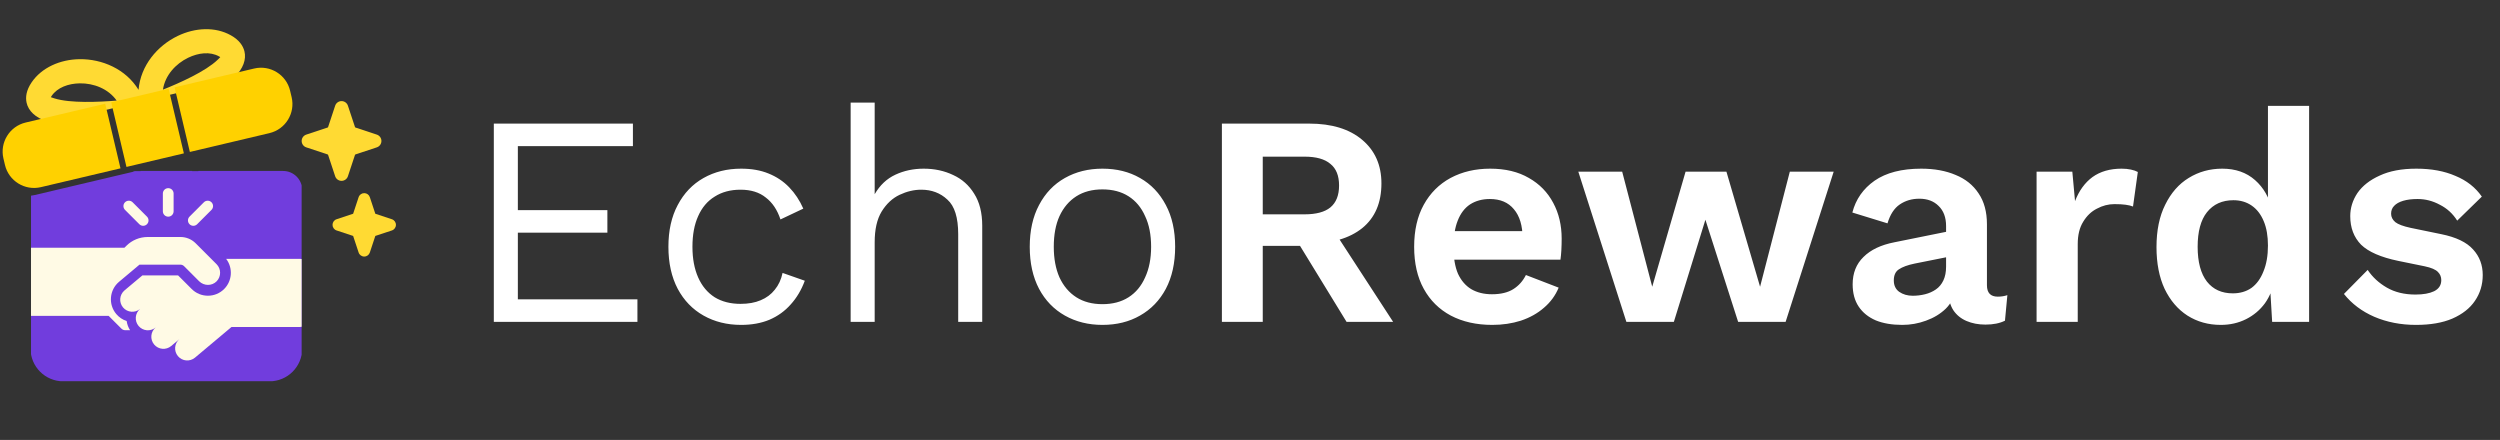 <svg width="233" height="41" viewBox="0 0 233 41" fill="none" xmlns="http://www.w3.org/2000/svg">
<rect x="0" y="0" width="233" height="41" fill="#333333" stroke="none"/>
<path fill-rule="evenodd" clip-rule="evenodd" d="M32.912 19.922L31.368 20.433C31.143 20.507 30.991 20.718 30.991 20.956C30.991 21.193 31.143 21.404 31.368 21.478L32.912 21.989L33.423 23.533C33.498 23.759 33.709 23.911 33.946 23.911C34.184 23.911 34.394 23.759 34.469 23.533L34.98 21.989L36.524 21.478C36.749 21.404 36.901 21.193 36.901 20.956C36.901 20.718 36.749 20.507 36.524 20.433L34.98 19.922L34.469 18.378C34.394 18.152 34.184 18 33.946 18C33.709 18 33.498 18.152 33.423 18.378L32.912 19.922ZM31.237 9.852L30.576 11.849C30.571 11.865 30.558 11.878 30.542 11.883L28.544 12.545C28.288 12.63 28.115 12.869 28.115 13.139C28.115 13.409 28.288 13.649 28.544 13.734L30.542 14.395C30.558 14.4 30.571 14.413 30.576 14.429L31.237 16.427C31.322 16.683 31.562 16.856 31.832 16.856C32.102 16.856 32.341 16.683 32.426 16.427L33.088 14.429C33.093 14.413 33.106 14.4 33.122 14.395L35.119 13.734C35.376 13.649 35.549 13.409 35.549 13.139C35.549 12.869 35.376 12.63 35.119 12.545L33.122 11.883C33.106 11.878 33.093 11.865 33.088 11.849L32.426 9.852C32.341 9.595 32.102 9.422 31.832 9.422C31.562 9.422 31.322 9.595 31.237 9.852Z" fill="#FFDA33"/>
<g clip-path="url(#clip0_892_1117)">
<path fill-rule="evenodd" clip-rule="evenodd" d="M12.387 16.014L3.238 18.177C3.107 18.208 2.977 18.23 2.846 18.245V32.49C2.846 34.172 4.213 35.539 5.896 35.539H12.522V35.527H13.094V35.539H17.917V35.527H18.49V35.539H25.116C26.799 35.539 28.165 34.172 28.165 32.49V17.713C28.165 16.73 27.369 15.934 26.386 15.934H18.49V15.949H17.917V15.934H13.094V15.949H12.592C12.515 15.949 12.444 15.973 12.387 16.014Z" fill="#713DDD"/>
<path fill-rule="evenodd" clip-rule="evenodd" d="M15.679 20.194C15.956 20.194 16.18 19.969 16.18 19.692V18.037C16.18 17.76 15.956 17.536 15.679 17.536C15.402 17.536 15.178 17.76 15.178 18.037V19.692C15.178 19.969 15.402 20.194 15.679 20.194ZM18.019 21.045C18.148 21.045 18.276 20.996 18.374 20.898L19.71 19.561C19.906 19.366 19.906 19.048 19.71 18.852C19.515 18.657 19.197 18.657 19.002 18.852L17.665 20.189C17.469 20.385 17.469 20.702 17.665 20.898C17.763 20.996 17.891 21.045 18.019 21.045ZM13.342 21.045C13.214 21.045 13.085 20.996 12.988 20.898L11.651 19.561C11.455 19.365 11.455 19.048 11.651 18.852C11.847 18.657 12.164 18.657 12.36 18.852L13.696 20.189C13.892 20.385 13.892 20.702 13.696 20.898C13.599 20.996 13.47 21.045 13.342 21.045ZM20.181 24.62L18.236 22.674C17.86 22.298 17.35 22.087 16.818 22.087H13.774C13.016 22.087 12.302 22.382 11.766 22.919L11.606 23.079L11.595 23.089H2.864C2.587 23.089 2.363 23.314 2.363 23.591V28.937C2.363 29.214 2.587 29.438 2.864 29.438H10.125L11.315 30.628C11.409 30.722 11.536 30.775 11.669 30.775H12.123C11.955 30.515 11.847 30.224 11.805 29.92C11.43 29.799 11.093 29.573 10.833 29.264C10.078 28.364 10.196 27.018 11.096 26.263L13.001 24.664H16.805C16.938 24.664 17.065 24.717 17.159 24.811L18.558 26.211C19.008 26.66 19.753 26.67 20.195 26.213C20.624 25.769 20.62 25.058 20.181 24.62ZM27.965 24.125C28.242 24.125 28.466 24.35 28.466 24.627L28.466 29.973C28.466 30.25 28.242 30.474 27.965 30.474H21.578L18.174 33.331C17.696 33.732 16.985 33.67 16.585 33.192C16.184 32.715 16.247 32.004 16.724 31.604L15.956 32.248C15.479 32.648 14.767 32.586 14.367 32.109C13.966 31.632 14.029 30.921 14.506 30.52C14.029 30.921 13.317 30.858 12.917 30.381C12.517 29.904 12.579 29.193 13.056 28.792C12.579 29.193 11.868 29.13 11.467 28.653C11.067 28.176 11.129 27.465 11.606 27.064L12.878 25.997L13.272 25.667H16.597L17.866 26.936C18.269 27.339 18.806 27.561 19.378 27.561C19.949 27.561 20.486 27.339 20.89 26.936C21.656 26.17 21.718 24.963 21.077 24.125H27.965Z" fill="#FFFAE5"/>
</g>
<path fill-rule="evenodd" clip-rule="evenodd" d="M12.912 8.371C11.724 6.431 9.512 5.486 7.41 5.516C5.585 5.541 3.877 6.308 2.947 7.676C2.439 8.423 2.364 9.066 2.48 9.582C2.647 10.323 3.289 10.971 4.389 11.317C4.505 11.353 4.628 11.387 4.755 11.418C4.799 11.428 4.845 11.429 4.888 11.418L21.451 7.504C21.495 7.493 21.535 7.473 21.57 7.444C21.67 7.359 21.765 7.274 21.852 7.189C22.68 6.388 22.965 5.521 22.782 4.783C22.655 4.27 22.3 3.728 21.511 3.288C20.067 2.481 18.196 2.56 16.554 3.354C14.661 4.269 13.106 6.104 12.912 8.371ZM10.873 9.375C10.088 8.261 8.72 7.75 7.441 7.768C6.381 7.783 5.35 8.148 4.809 8.943C4.782 8.983 4.758 9.021 4.738 9.058C4.831 9.099 4.944 9.13 5.065 9.168C6.55 9.635 9.207 9.512 10.873 9.375ZM20.529 5.325C20.494 5.302 20.456 5.278 20.413 5.255C19.574 4.786 18.489 4.921 17.534 5.383C16.382 5.939 15.388 7.009 15.185 8.356C16.736 7.733 19.167 6.653 20.285 5.57C20.376 5.482 20.464 5.404 20.529 5.325Z" fill="#FFDA33"/>
<path fill-rule="evenodd" clip-rule="evenodd" d="M9.806 9.667L2.39 11.42C0.894 11.774 -0.033 13.275 0.32 14.771L0.462 15.373C0.816 16.869 2.317 17.796 3.813 17.442L11.23 15.69L9.806 9.667ZM17.137 14.293L11.787 15.558L10.364 9.536L15.714 8.271L17.137 14.293ZM16.271 8.139L17.694 14.162L25.111 12.408C26.607 12.055 27.534 10.554 27.181 9.058L27.038 8.456C26.685 6.96 25.183 6.033 23.688 6.386L16.271 8.139Z" fill="#FFD100"/>
<path d="M46.024 30V11.52H58.988V13.62H48.264V19.584H56.608V21.684H48.264V27.9H59.408V30H46.024ZM69.072 15.72C70.043 15.72 70.892 15.869 71.62 16.168C72.367 16.467 73.011 16.896 73.552 17.456C74.093 18.016 74.532 18.679 74.868 19.444L72.74 20.452C72.441 19.556 71.984 18.875 71.368 18.408C70.771 17.923 69.987 17.68 69.016 17.68C68.083 17.68 67.28 17.895 66.608 18.324C65.936 18.735 65.423 19.341 65.068 20.144C64.713 20.928 64.536 21.88 64.536 23C64.536 24.101 64.713 25.053 65.068 25.856C65.423 26.659 65.936 27.275 66.608 27.704C67.28 28.115 68.083 28.32 69.016 28.32C69.744 28.32 70.369 28.208 70.892 27.984C71.433 27.76 71.872 27.433 72.208 27.004C72.563 26.575 72.805 26.052 72.936 25.436L75.008 26.164C74.691 27.023 74.252 27.76 73.692 28.376C73.151 28.992 72.488 29.468 71.704 29.804C70.939 30.121 70.061 30.28 69.072 30.28C67.765 30.28 66.599 29.991 65.572 29.412C64.545 28.833 63.743 28.003 63.164 26.92C62.585 25.819 62.296 24.512 62.296 23C62.296 21.488 62.585 20.191 63.164 19.108C63.743 18.007 64.545 17.167 65.572 16.588C66.599 16.009 67.765 15.72 69.072 15.72ZM79.28 30V9.56H81.52V18.1C82.005 17.26 82.649 16.653 83.452 16.28C84.255 15.907 85.132 15.72 86.084 15.72C87.092 15.72 88.007 15.916 88.828 16.308C89.649 16.681 90.303 17.26 90.788 18.044C91.292 18.828 91.544 19.827 91.544 21.04V30H89.304V21.824C89.304 20.275 88.968 19.201 88.296 18.604C87.643 17.988 86.831 17.68 85.86 17.68C85.188 17.68 84.516 17.839 83.844 18.156C83.172 18.473 82.612 18.996 82.164 19.724C81.735 20.433 81.52 21.385 81.52 22.58V30H79.28ZM102.748 15.72C104.073 15.72 105.24 16.009 106.248 16.588C107.275 17.167 108.077 18.007 108.656 19.108C109.235 20.191 109.524 21.488 109.524 23C109.524 24.512 109.235 25.819 108.656 26.92C108.077 28.003 107.275 28.833 106.248 29.412C105.24 29.991 104.073 30.28 102.748 30.28C101.441 30.28 100.275 29.991 99.248 29.412C98.221 28.833 97.418 28.003 96.84 26.92C96.261 25.819 95.972 24.512 95.972 23C95.972 21.488 96.261 20.191 96.84 19.108C97.418 18.007 98.221 17.167 99.248 16.588C100.275 16.009 101.441 15.72 102.748 15.72ZM102.748 17.652C101.796 17.652 100.984 17.867 100.312 18.296C99.64 18.725 99.117 19.341 98.744 20.144C98.389 20.928 98.212 21.88 98.212 23C98.212 24.101 98.389 25.053 98.744 25.856C99.117 26.659 99.64 27.275 100.312 27.704C100.984 28.133 101.796 28.348 102.748 28.348C103.7 28.348 104.512 28.133 105.184 27.704C105.856 27.275 106.369 26.659 106.724 25.856C107.097 25.053 107.284 24.101 107.284 23C107.284 21.88 107.097 20.928 106.724 20.144C106.369 19.341 105.856 18.725 105.184 18.296C104.512 17.867 103.7 17.652 102.748 17.652ZM122.029 11.52C124.12 11.52 125.762 12.024 126.957 13.032C128.152 14.04 128.749 15.393 128.749 17.092C128.749 18.903 128.152 20.293 126.957 21.264C125.762 22.216 124.129 22.692 122.057 22.692L121.665 22.916H117.689V30H113.881V11.52H122.029ZM121.581 19.976C122.664 19.976 123.466 19.761 123.989 19.332C124.53 18.884 124.801 18.203 124.801 17.288C124.801 16.373 124.53 15.701 123.989 15.272C123.466 14.824 122.664 14.6 121.581 14.6H117.689V19.976H121.581ZM123.849 20.788L129.841 30H125.501L120.545 21.908L123.849 20.788ZM139.079 30.28C137.604 30.28 136.316 29.991 135.215 29.412C134.132 28.833 133.292 28.003 132.695 26.92C132.097 25.837 131.799 24.531 131.799 23C131.799 21.469 132.097 20.163 132.695 19.08C133.292 17.997 134.123 17.167 135.187 16.588C136.269 16.009 137.501 15.72 138.883 15.72C140.301 15.72 141.505 16.009 142.495 16.588C143.484 17.148 144.24 17.923 144.763 18.912C145.285 19.883 145.547 20.993 145.547 22.244C145.547 22.617 145.537 22.972 145.519 23.308C145.5 23.644 145.472 23.943 145.435 24.204H134.263V21.544H143.755L141.907 22.216C141.907 21.04 141.636 20.135 141.095 19.5C140.572 18.865 139.825 18.548 138.855 18.548C138.145 18.548 137.529 18.716 137.007 19.052C136.503 19.388 136.12 19.892 135.859 20.564C135.597 21.217 135.467 22.048 135.467 23.056C135.467 24.045 135.607 24.867 135.887 25.52C136.185 26.155 136.596 26.631 137.119 26.948C137.66 27.265 138.304 27.424 139.051 27.424C139.872 27.424 140.535 27.265 141.039 26.948C141.543 26.631 141.935 26.192 142.215 25.632L145.267 26.808C144.968 27.536 144.511 28.161 143.895 28.684C143.297 29.207 142.579 29.608 141.739 29.888C140.917 30.149 140.031 30.28 139.079 30.28ZM166.811 16H170.899L166.419 30H161.995L158.943 20.48L156.003 30H151.579L147.099 16H151.187L153.987 26.724L157.095 16H160.903L164.039 26.724L166.811 16ZM181.375 21.068C181.375 20.265 181.142 19.64 180.675 19.192C180.227 18.744 179.63 18.52 178.883 18.52C178.193 18.52 177.586 18.697 177.063 19.052C176.541 19.407 176.158 19.995 175.915 20.816L172.639 19.808C172.957 18.576 173.647 17.587 174.711 16.84C175.794 16.093 177.241 15.72 179.051 15.72C180.283 15.72 181.357 15.916 182.271 16.308C183.186 16.681 183.895 17.251 184.399 18.016C184.922 18.781 185.183 19.743 185.183 20.9V26.584C185.183 27.293 185.519 27.648 186.191 27.648C186.509 27.648 186.807 27.601 187.087 27.508L186.863 29.888C186.378 30.131 185.771 30.252 185.043 30.252C184.39 30.252 183.802 30.14 183.279 29.916C182.757 29.692 182.346 29.356 182.047 28.908C181.749 28.441 181.599 27.863 181.599 27.172V27.06L182.271 26.948C182.159 27.657 181.851 28.264 181.347 28.768C180.843 29.253 180.227 29.627 179.499 29.888C178.79 30.149 178.053 30.28 177.287 30.28C176.335 30.28 175.514 30.14 174.823 29.86C174.133 29.561 173.601 29.132 173.227 28.572C172.854 28.012 172.667 27.321 172.667 26.5C172.667 25.455 173.003 24.605 173.675 23.952C174.347 23.28 175.309 22.823 176.559 22.58L181.823 21.516L181.795 23.896L178.435 24.568C177.801 24.699 177.315 24.876 176.979 25.1C176.662 25.305 176.503 25.651 176.503 26.136C176.503 26.603 176.671 26.957 177.007 27.2C177.362 27.443 177.782 27.564 178.267 27.564C178.659 27.564 179.042 27.517 179.415 27.424C179.789 27.331 180.125 27.181 180.423 26.976C180.722 26.771 180.955 26.491 181.123 26.136C181.291 25.781 181.375 25.352 181.375 24.848V21.068ZM189.809 30V16H193.141L193.393 18.744C193.767 17.773 194.308 17.027 195.017 16.504C195.745 15.981 196.651 15.72 197.733 15.72C198.051 15.72 198.34 15.748 198.601 15.804C198.863 15.86 199.077 15.935 199.245 16.028L198.797 19.248C198.611 19.173 198.377 19.117 198.097 19.08C197.836 19.043 197.491 19.024 197.061 19.024C196.501 19.024 195.96 19.164 195.437 19.444C194.915 19.705 194.485 20.116 194.149 20.676C193.813 21.217 193.645 21.908 193.645 22.748V30H189.809ZM206.977 30.28C205.819 30.28 204.783 29.991 203.869 29.412C202.973 28.833 202.263 28.003 201.741 26.92C201.237 25.837 200.985 24.54 200.985 23.028C200.985 21.479 201.255 20.163 201.797 19.08C202.338 17.979 203.066 17.148 203.981 16.588C204.914 16.009 205.959 15.72 207.117 15.72C208.349 15.72 209.366 16.075 210.169 16.784C210.971 17.493 211.494 18.408 211.737 19.528L211.373 19.976V9.868H215.209V30H211.765L211.513 25.744L211.989 25.968C211.858 26.845 211.559 27.611 211.093 28.264C210.626 28.899 210.038 29.393 209.329 29.748C208.619 30.103 207.835 30.28 206.977 30.28ZM208.097 27.34C208.769 27.34 209.347 27.172 209.833 26.836C210.318 26.481 210.691 25.968 210.953 25.296C211.233 24.624 211.373 23.821 211.373 22.888C211.373 21.992 211.242 21.236 210.981 20.62C210.719 19.985 210.346 19.5 209.861 19.164C209.375 18.828 208.806 18.66 208.153 18.66C207.107 18.66 206.286 19.033 205.689 19.78C205.11 20.508 204.821 21.581 204.821 23C204.821 24.419 205.11 25.501 205.689 26.248C206.267 26.976 207.07 27.34 208.097 27.34ZM225.175 30.28C223.757 30.28 222.459 30.028 221.283 29.524C220.126 29.02 219.183 28.311 218.455 27.396L220.667 25.156C221.115 25.828 221.713 26.379 222.459 26.808C223.206 27.237 224.093 27.452 225.119 27.452C225.847 27.452 226.426 27.349 226.855 27.144C227.303 26.92 227.527 26.575 227.527 26.108C227.527 25.809 227.425 25.557 227.219 25.352C227.014 25.128 226.603 24.951 225.987 24.82L223.523 24.316C221.899 23.98 220.742 23.476 220.051 22.804C219.379 22.113 219.043 21.227 219.043 20.144C219.043 19.379 219.267 18.66 219.715 17.988C220.182 17.316 220.873 16.775 221.787 16.364C222.702 15.935 223.841 15.72 225.203 15.72C226.603 15.72 227.817 15.944 228.843 16.392C229.889 16.821 230.71 17.465 231.307 18.324L229.011 20.564C228.601 19.911 228.059 19.416 227.387 19.08C226.734 18.725 226.043 18.548 225.315 18.548C224.793 18.548 224.345 18.604 223.971 18.716C223.598 18.828 223.318 18.987 223.131 19.192C222.945 19.379 222.851 19.621 222.851 19.92C222.851 20.219 222.982 20.48 223.243 20.704C223.505 20.909 223.981 21.087 224.671 21.236L227.527 21.824C228.909 22.104 229.898 22.58 230.495 23.252C231.093 23.905 231.391 24.699 231.391 25.632C231.391 26.528 231.149 27.331 230.663 28.04C230.197 28.731 229.497 29.281 228.563 29.692C227.649 30.084 226.519 30.28 225.175 30.28Z" fill="white"/>
<defs>
<clipPath id="clip0_892_1117">
<rect width="25.222" height="21.342" fill="white" transform="translate(2.89 14.184)"/>
</clipPath>
</defs>
</svg>
